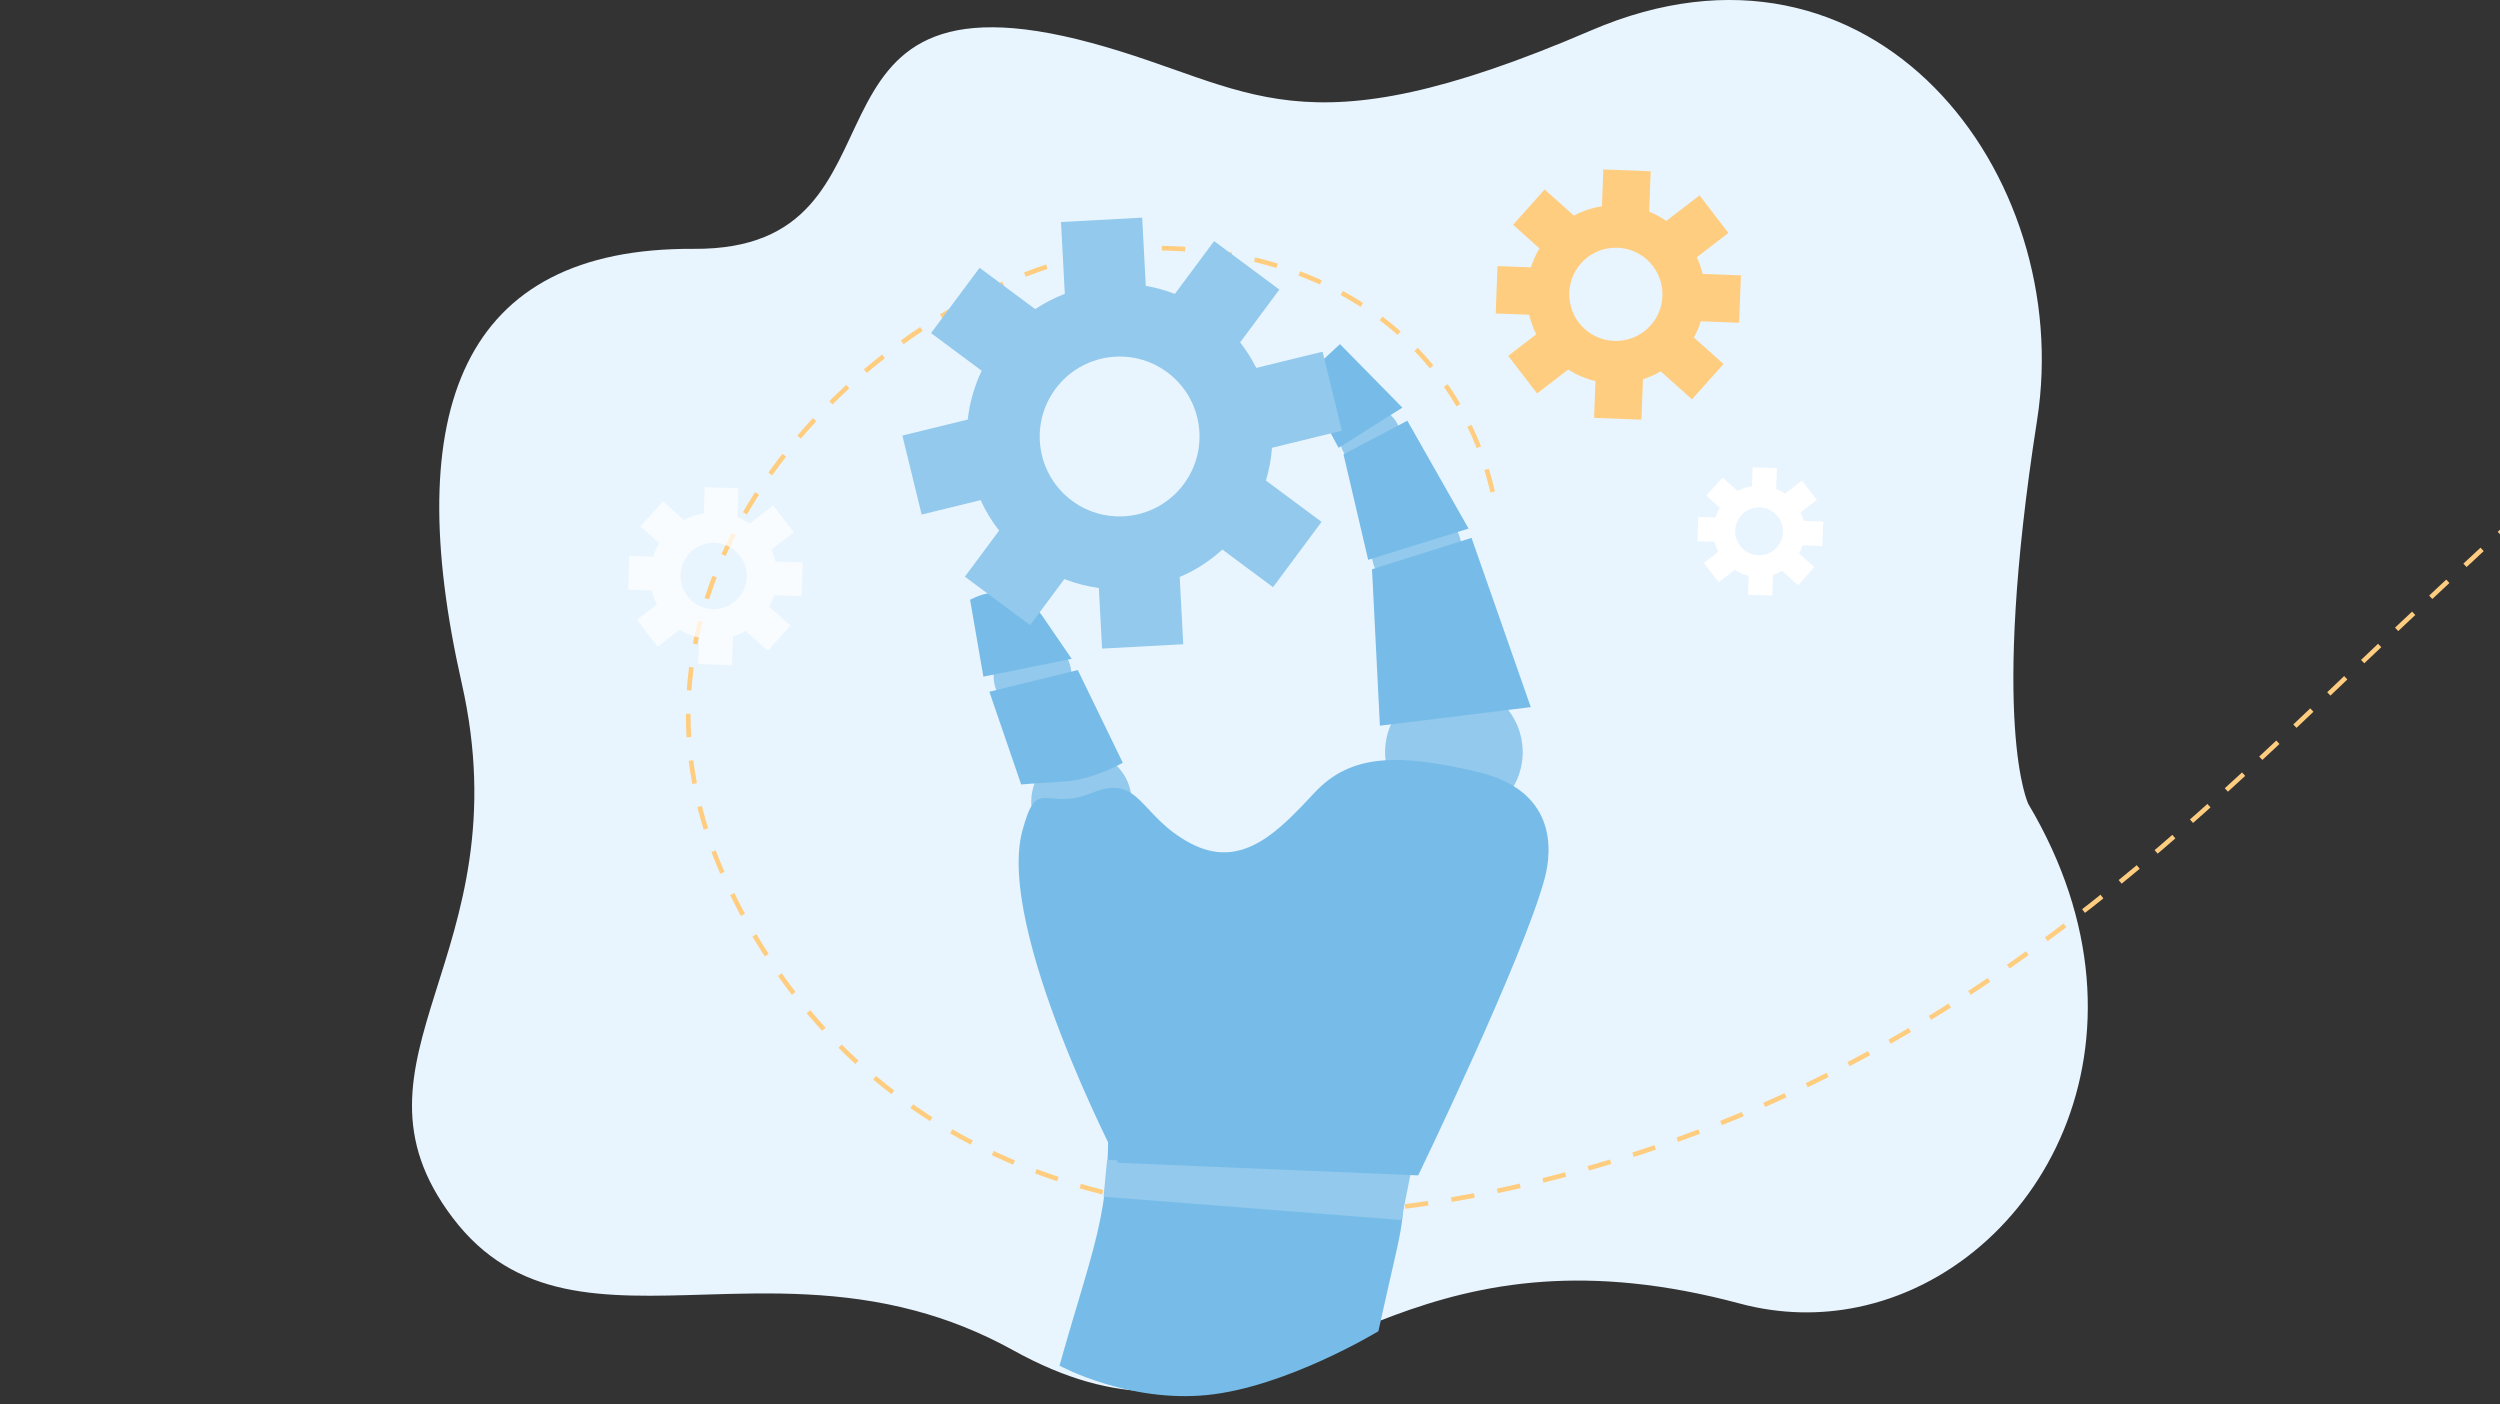 <svg xmlns:xlink="http://www.w3.org/1999/xlink" xmlns="http://www.w3.org/2000/svg" viewBox="0 0 534 300" width="534" height="300" preserveAspectRatio="xMidYMid meet" style="width: 100%; height: 100%; transform: translate3d(0px, 0px, 0px);"><rect x="0" y="0" width="534" height="300" fill="#333333" stroke="none"/><defs><clipPath id="__lottie_element_540"><rect width="534" height="300" x="0" y="0"></rect></clipPath><clipPath id="__lottie_element_557"><path d="M0,0 L534,0 L534,300 L0,300z"></path></clipPath><clipPath id="__lottie_element_570"><path d="M0,0 L534,0 L534,300 L0,300z"></path></clipPath><clipPath id="__lottie_element_589"><path d="M0,0 L534,0 L534,300 L0,300z"></path></clipPath><clipPath id="__lottie_element_602"><path d="M0,0 L534,0 L534,300 L0,300z"></path></clipPath></defs><g clip-path="url(#__lottie_element_540)"><g transform="matrix(1,0,0,1,266.979,148.602)" opacity="1" style="display: block;"><g opacity="1" transform="matrix(1,0,0,1,0,0)"><path fill="#E9F5FE" fill-opacity="1" d=" M104.654,129.838 C113.234,132.139 121.798,132.267 129.898,130.583 C129.898,130.583 129.903,130.583 129.903,130.583 C168.375,122.59 196.389,73.769 166.284,23.149 C166.284,23.149 157.949,6.38 168.156,-58.955 C176.338,-111.328 133.225,-168.065 72.882,-142.105 C9.859,-114.996 0.554,-130.134 -33.818,-139.429 C-101.419,-157.709 -69.147,-95.122 -118.771,-95.448 C-168.395,-95.773 -181.534,-60.885 -168.354,-2.676 C-155.174,55.535 -195.933,77.533 -170.347,111.434 C-156.87,129.29 -138.141,128.571 -116.172,127.915 C-102.385,127.503 -87.321,127.117 -71.477,131.361 C-64.636,133.193 -57.645,135.89 -50.551,139.822 C-5.286,164.91 13.398,128.623 62.607,125.186 C74.551,124.351 88.295,125.452 104.654,129.838z"></path></g></g><g transform="matrix(1,0,0,1,267,150)" opacity="1" style="display: block;"><g opacity="1" transform="matrix(1,0,0,1,0,0)"><path stroke-linecap="butt" stroke-linejoin="miter" fill-opacity="0" stroke-miterlimit="4" stroke-dasharray=" 5" stroke-dashoffset="0" stroke="#FFCD80" stroke-opacity="1" stroke-width="1" d=" M51.827,-44.918 C44.761,-75.775 17.305,-97.531 -22,-97 C-68.007,-96.378 -145,-34 -112,38 C-86.326,94.016 -26,123 59,103 C144,83 195,32 238,-9 C281,-50 330,-93 330,-93 M-342,106 C-342,106 -318.116,105.211 -282.578,103.088"></path></g></g><g clip-path="url(#__lottie_element_602)" transform="matrix(0.997,-0.071,0.071,0.997,-10.028,19.445)" opacity="1" style="display: block;"><g transform="matrix(1,0,0,1,255.504,266.557)" opacity="1" style="display: block;"><g opacity="1" transform="matrix(1,0,0,1,0,0)"><path fill="#77BCE8" fill-opacity="1" d=" M-8.004,30.443 C-25.004,30.915 -39.004,21.943 -39.004,21.943 C-30.004,-3.057 -25.902,-9.358 -24.869,-30.461 C-24.869,-30.461 39.004,-20.267 39.004,-20.267 C35.02,3.409 37.496,-7.557 29.496,19.443 C29.496,19.443 8.996,29.971 -8.004,30.443z"></path></g></g><g transform="matrix(1,0,0,1,261.463,254.004)" opacity="1" style="display: block;"><g opacity="1" transform="matrix(1,0,0,1,0,0)"><path fill="#92C9EC" fill-opacity="1" d=" M33.001,-1.788 C33.001,-1.788 30.124,8.645 30.124,8.645 C30.124,8.645 -33.001,-0.85 -33.001,-0.85 C-33.001,-0.85 -31.692,-8.645 -31.692,-8.645 C-31.692,-8.645 33.001,-1.788 33.001,-1.788z"></path></g></g></g><g clip-path="url(#__lottie_element_589)" transform="matrix(0.995,-0.095,0.095,0.995,-13.059,26.08)" opacity="1" style="display: block;"><g transform="matrix(1,0,0,1,309.504,164.809)" opacity="1" style="display: block;"><g opacity="1" transform="matrix(1,0,0,1,0,0)"><path fill="#92C9EC" fill-opacity="1" d=" M0,14.689 C8.12,14.689 14.703,8.113 14.703,0 C14.703,-8.113 8.12,-14.689 0,-14.689 C-8.12,-14.689 -14.703,-8.113 -14.703,0 C-14.703,8.113 -8.12,14.689 0,14.689z"></path></g></g><g transform="matrix(1,0,0,1,229.266,167.717)" opacity="1" style="display: block;"><g opacity="1" transform="matrix(0.185,-0.983,0.983,0.185,0,0)"><path fill="#92C9EC" fill-opacity="1" d=" M0,10.724 C5.917,10.724 10.714,5.922 10.714,0 C10.714,-5.922 5.917,-10.724 0,-10.724 C-5.917,-10.724 -10.714,-5.922 -10.714,0 C-10.714,5.922 -5.917,10.724 0,10.724z"></path></g></g><g transform="matrix(1,0,0,1,271.103,209.624)" opacity="1" style="display: block;"><g opacity="1" transform="matrix(1,0,0,1,0,0)"><path fill="#77BCE8" fill-opacity="1" d=" M22.211,44.499 C22.211,44.499 -41.333,35.735 -41.333,35.735 C-41.333,35.735 -41.331,35.733 -41.331,35.733 C-41.331,35.733 -62.571,-16.662 -55.009,-36.84 C-50.634,-48.514 -49.929,-40.349 -39.329,-43.524 C-28.729,-46.699 -29.875,-37.601 -19.515,-30.795 C-9.155,-23.989 -0.646,-31.434 7.95,-39.047 C16.546,-46.662 26.835,-45.61 43.032,-40.134 C59.229,-34.658 57.483,-22.357 55.123,-16.046 C49.003,0.321 22.211,44.499 22.211,44.499z"></path></g></g></g><g clip-path="url(#__lottie_element_570)" transform="matrix(0.991,-0.131,0.131,0.991,-17.306,36.163)" opacity="1" style="display: block;"><g transform="matrix(1,0,0,1,306.575,122.737)" opacity="1" style="display: block;"><g opacity="1" transform="matrix(0.246,-0.969,0.969,0.246,0,0)"><path fill="#92C9EC" fill-opacity="1" d=" M0,9.672 C5.337,9.672 9.664,5.342 9.664,0 C9.664,-5.342 5.337,-9.672 0,-9.672 C-5.337,-9.672 -9.664,-5.342 -9.664,0 C-9.664,5.342 -5.337,9.672 0,9.672z"></path></g></g><g transform="matrix(1,0,0,1,299.93,97.501)" opacity="1" style="display: block;"><g opacity="1" transform="matrix(0.543,-0.839,0.839,0.543,0,0)"><path fill="#92C9EC" fill-opacity="1" d=" M0,6.509 C3.594,6.509 6.507,3.595 6.507,0 C6.507,-3.595 3.594,-6.509 0,-6.509 C-3.594,-6.509 -6.507,-3.595 -6.507,0 C-6.507,3.595 -3.594,6.509 0,6.509z"></path></g></g><g transform="matrix(1,0,0,1,310.14,140.307)" opacity="1" style="display: block;"><g opacity="1" transform="matrix(1,0,0,1,0,0)"><path fill="#77BCE8" fill-opacity="1" d=" M8.428,-18.759 C8.428,-18.759 16.242,18.759 16.242,18.759 C16.242,18.759 -16.242,18.469 -16.242,18.469 C-16.242,18.469 -13.534,-14.893 -13.534,-14.893 C-13.534,-14.893 8.428,-18.759 8.428,-18.759z"></path></g></g><g transform="matrix(1,0,0,1,305.993,109.121)" opacity="1" style="display: block;"><g opacity="1" transform="matrix(1,0,0,1,0,0)"><path fill="#77BCE8" fill-opacity="1" d=" M2.258,-14.188 C2.258,-14.188 12.21,10.38 12.21,10.38 C12.21,10.38 -9.931,14.188 -9.931,14.188 C-9.931,14.188 -12.21,-8.848 -12.21,-8.848 C-12.21,-8.848 2.258,-14.188 2.258,-14.188z"></path></g></g><g transform="matrix(1,0,0,1,298.183,87.79)" opacity="1" style="display: block;"><g opacity="1" transform="matrix(1,0,0,1,0,0)"><path fill="#77BCE8" fill-opacity="1" d=" M-2.057,-10.963 C-2.057,-10.963 9.387,4.238 9.387,4.238 C9.387,4.238 -5.263,10.963 -5.263,10.963 C-5.263,10.963 -8.859,1.383 -8.859,1.383 C-10.181,-2.136 -8.958,-6.102 -5.883,-8.268 C-5.883,-8.268 -2.057,-10.963 -2.057,-10.963z"></path></g></g></g><g clip-path="url(#__lottie_element_557)" transform="matrix(0.995,-0.095,0.095,0.995,-13.059,26.08)" opacity="1" style="display: block;"><g transform="matrix(1,0,0,1,221.425,140.008)" opacity="1" style="display: block;"><g opacity="1" transform="matrix(0.707,-0.707,0.707,0.707,0,0)"><path fill="#92C9EC" fill-opacity="1" d=" M0,8.333 C4.602,8.333 8.333,4.602 8.333,0 C8.333,-4.602 4.602,-8.333 0,-8.333 C-4.602,-8.333 -8.333,-4.602 -8.333,0 C-8.333,4.602 -4.602,8.333 0,8.333z"></path></g></g><g transform="matrix(1,0,0,1,225.38,151.421)" opacity="1" style="display: block;"><g opacity="1" transform="matrix(1,0,0,1,0,0)"><path fill="#77BCE8" fill-opacity="1" d=" M0.772,11.715 C6.892,11.916 13.474,8.92 13.474,8.92 C13.474,8.92 13.472,8.92 13.472,8.92 C13.472,8.92 5.778,-11.725 5.778,-11.725 C5.778,-11.725 -13.474,-8.901 -13.474,-8.901 C-13.474,-8.901 -8.589,11.472 -8.589,11.472 C-8.589,11.472 -5.348,11.514 0.772,11.715z"></path></g></g><g transform="matrix(1,0,0,1,219.879,130.357)" opacity="1" style="display: block;"><g opacity="1" transform="matrix(1,0,0,1,0,0)"><path fill="#77BCE8" fill-opacity="1" d=" M-10.209,-7.801 C-10.209,-7.801 -8.937,8.833 -8.937,8.833 C-8.937,8.833 10.209,6.834 10.209,6.834 C10.209,6.834 4.868,-2.825 4.868,-2.825 C2.098,-7.836 -3.912,-10.088 -9.298,-8.132 C-9.298,-8.132 -10.209,-7.801 -10.209,-7.801z"></path></g></g></g><g transform="matrix(-0.534,0.845,-0.845,-0.534,239.78,92.575)" opacity="1" style="display: block;"><g opacity="1" transform="matrix(1,0,0,1,0,0)"><path fill="#92C9EC" fill-opacity="1" d=" M-0.39,17.201 C9.02,17.91 17.224,10.864 17.934,1.464 C18.644,-7.938 11.592,-16.133 2.183,-16.842 C-7.227,-17.553 -15.431,-10.506 -16.141,-1.106 C-16.851,8.296 -9.799,16.492 -0.39,17.201z M-6.733,-46.044 C-6.733,-46.044 10.602,-44.736 10.602,-44.736 C10.602,-44.736 10.603,-44.736 10.603,-44.736 C10.603,-44.736 9.587,-31.29 9.587,-31.29 C13.159,-30.311 16.47,-28.746 19.421,-26.713 C19.421,-26.713 31.156,-35.029 31.156,-35.029 C31.156,-35.029 41.213,-20.862 41.213,-20.862 C41.213,-20.862 30.63,-13.362 30.63,-13.362 C31.678,-11.069 32.466,-8.638 32.962,-6.112 C32.962,-6.112 45.189,-5.19 45.189,-5.19 C45.189,-5.19 43.881,12.13 43.881,12.13 C43.881,12.13 31.653,11.208 31.653,11.208 C30.784,13.632 29.639,15.916 28.258,18.026 C28.258,18.026 37.595,27.028 37.595,27.028 C37.595,27.028 25.524,39.527 25.524,39.527 C25.524,39.527 15.17,29.547 15.17,29.547 C11.947,31.115 8.438,32.163 4.76,32.597 C4.76,32.597 3.744,46.044 3.744,46.044 C3.744,46.044 -13.592,44.736 -13.592,44.736 C-13.592,44.736 -12.477,29.971 -12.477,29.971 C-14.665,28.992 -16.722,27.777 -18.615,26.367 C-18.615,26.367 -31.156,35.254 -31.156,35.254 C-31.156,35.254 -41.213,21.088 -41.213,21.088 C-41.213,21.088 -29.305,12.648 -29.305,12.648 C-30.123,10.675 -30.75,8.608 -31.169,6.472 C-31.169,6.472 -45.189,5.416 -45.189,5.416 C-45.189,5.416 -43.881,-11.905 -43.881,-11.905 C-43.881,-11.905 -29.86,-10.848 -29.86,-10.848 C-29.126,-12.897 -28.196,-14.846 -27.09,-16.675 C-27.09,-16.675 -37.596,-26.803 -37.596,-26.803 C-37.596,-26.803 -25.524,-39.302 -25.524,-39.302 C-25.524,-39.302 -14.458,-28.635 -14.458,-28.635 C-12.373,-29.746 -10.161,-30.637 -7.849,-31.279 C-7.849,-31.279 -6.733,-46.044 -6.733,-46.044z"></path></g></g><g transform="matrix(-0.534,-0.845,0.845,-0.534,345.67,62.886)" opacity="1" style="display: block;"><g opacity="1" transform="matrix(1,0,0,1,0,0)"><path fill="#FFCD80" fill-opacity="1" d=" M8.511,5.198 C11.624,0.664 10.468,-5.532 5.93,-8.641 C1.392,-11.751 -4.809,-10.597 -7.921,-6.063 C-11.034,-1.529 -9.879,4.667 -5.341,7.776 C-0.803,10.886 5.399,9.732 8.511,5.198z M-25.272,-10.117 C-25.272,-10.117 -19.539,-18.469 -19.539,-18.469 C-19.539,-18.469 -19.535,-18.469 -19.535,-18.469 C-19.535,-18.469 -13.045,-14.022 -13.045,-14.022 C-11.506,-15.535 -9.747,-16.744 -7.857,-17.637 C-7.857,-17.637 -8.62,-25.984 -8.62,-25.984 C-8.62,-25.984 1.476,-26.905 1.476,-26.905 C1.476,-26.905 2.163,-19.377 2.163,-19.377 C3.628,-19.234 5.086,-18.921 6.506,-18.43 C6.506,-18.43 10.55,-24.321 10.55,-24.321 C10.55,-24.321 18.909,-18.592 18.909,-18.592 C18.909,-18.592 14.866,-12.702 14.866,-12.702 C15.835,-11.554 16.652,-10.309 17.314,-8.995 C17.314,-8.995 24.592,-11.064 24.592,-11.064 C24.592,-11.064 27.368,-1.324 27.368,-1.324 C27.368,-1.324 19.299,0.971 19.299,0.971 C19.148,3.054 18.65,5.13 17.792,7.11 C17.792,7.11 24.283,11.557 24.283,11.557 C24.283,11.557 18.549,19.91 18.549,19.91 C18.549,19.91 11.421,15.025 11.421,15.025 C10.285,15.84 9.071,16.523 7.804,17.063 C7.804,17.063 8.62,25.984 8.62,25.984 C8.62,25.984 -1.476,26.905 -1.476,26.905 C-1.476,26.905 -2.25,18.435 -2.25,18.435 C-3.486,18.269 -4.713,17.981 -5.914,17.566 C-5.914,17.566 -10.552,24.321 -10.552,24.321 C-10.552,24.321 -18.913,18.592 -18.913,18.592 C-18.913,18.592 -14.275,11.838 -14.275,11.838 C-15.094,10.868 -15.806,9.828 -16.405,8.736 C-16.405,8.736 -24.593,11.064 -24.593,11.064 C-24.593,11.064 -27.368,1.324 -27.368,1.324 C-27.368,1.324 -18.745,-1.129 -18.745,-1.129 C-18.695,-2.504 -18.498,-3.881 -18.145,-5.233 C-18.145,-5.233 -25.272,-10.117 -25.272,-10.117z"></path></g></g><g transform="matrix(-0.534,-0.845,0.845,-0.534,376.007,113.505)" opacity="1" style="display: block;"><g opacity="1" transform="matrix(1,0,0,1,0,0)"><path fill="#FFFFFF" fill-opacity="1" d=" M4.365,2.666 C5.962,0.341 5.37,-2.837 3.042,-4.432 C0.716,-6.027 -2.465,-5.435 -4.062,-3.11 C-5.659,-0.785 -5.067,2.393 -2.739,3.988 C-0.413,5.583 2.768,4.991 4.365,2.666z M-12.962,-5.19 C-12.962,-5.19 -10.021,-9.474 -10.021,-9.474 C-10.021,-9.474 -10.021,-9.472 -10.021,-9.472 C-10.021,-9.472 -6.692,-7.192 -6.692,-7.192 C-5.903,-7.967 -5.001,-8.589 -4.032,-9.046 C-4.032,-9.046 -4.423,-13.327 -4.423,-13.327 C-4.423,-13.327 0.756,-13.8 0.756,-13.8 C0.756,-13.8 1.108,-9.939 1.108,-9.939 C1.86,-9.865 2.607,-9.704 3.336,-9.453 C3.336,-9.453 5.411,-12.475 5.411,-12.475 C5.411,-12.475 9.699,-9.537 9.699,-9.537 C9.699,-9.537 7.624,-6.515 7.624,-6.515 C8.121,-5.926 8.54,-5.288 8.88,-4.614 C8.88,-4.614 12.613,-5.675 12.613,-5.675 C12.613,-5.675 14.037,-0.679 14.037,-0.679 C14.037,-0.679 9.899,0.499 9.899,0.499 C9.822,1.568 9.565,2.631 9.126,3.647 C9.126,3.647 12.455,5.928 12.455,5.928 C12.455,5.928 9.514,10.212 9.514,10.212 C9.514,10.212 5.859,7.707 5.859,7.707 C5.276,8.125 4.654,8.474 4.004,8.752 C4.004,8.752 4.423,13.327 4.423,13.327 C4.423,13.327 -0.756,13.8 -0.756,13.8 C-0.756,13.8 -1.153,9.455 -1.153,9.455 C-1.786,9.37 -2.415,9.221 -3.032,9.009 C-3.032,9.009 -5.411,12.473 -5.411,12.473 C-5.411,12.473 -9.699,9.535 -9.699,9.535 C-9.699,9.535 -7.32,6.071 -7.32,6.071 C-7.74,5.574 -8.106,5.04 -8.413,4.48 C-8.413,4.48 -12.613,5.675 -12.613,5.675 C-12.613,5.675 -14.037,0.679 -14.037,0.679 C-14.037,0.679 -9.614,-0.579 -9.614,-0.579 C-9.59,-1.285 -9.487,-1.991 -9.307,-2.684 C-9.307,-2.684 -12.962,-5.19 -12.962,-5.19z"></path></g></g><g transform="matrix(-0.534,-0.845,0.845,-0.534,152.813,123.045)" opacity="0.74" style="display: block;"><g opacity="1" transform="matrix(1,0,0,1,0,0)"><path fill="#FFFFFF" fill-opacity="1" d=" M6.06,3.7 C8.275,0.474 7.452,-3.935 4.223,-6.148 C0.994,-8.361 -3.42,-7.539 -5.635,-4.313 C-7.85,-1.087 -7.027,3.322 -3.798,5.535 C-0.569,7.748 3.845,6.926 6.06,3.7z M-17.983,-7.198 C-17.983,-7.198 -13.902,-13.142 -13.902,-13.142 C-13.902,-13.142 -13.906,-13.144 -13.906,-13.144 C-13.906,-13.144 -9.286,-9.979 -9.286,-9.979 C-8.19,-11.056 -6.939,-11.917 -5.593,-12.552 C-5.593,-12.552 -6.135,-18.493 -6.135,-18.493 C-6.135,-18.493 1.05,-19.149 1.05,-19.149 C1.05,-19.149 1.54,-13.79 1.54,-13.79 C2.583,-13.689 3.619,-13.466 4.63,-13.117 C4.63,-13.117 7.508,-17.309 7.508,-17.309 C7.508,-17.309 13.458,-13.232 13.458,-13.232 C13.458,-13.232 10.58,-9.04 10.58,-9.04 C11.269,-8.223 11.852,-7.336 12.322,-6.402 C12.322,-6.402 17.5,-7.875 17.5,-7.875 C17.5,-7.875 19.475,-0.942 19.475,-0.942 C19.475,-0.942 13.733,0.692 13.733,0.692 C13.625,2.173 13.271,3.65 12.661,5.059 C12.661,5.059 17.281,8.224 17.281,8.224 C17.281,8.224 13.2,14.168 13.2,14.168 C13.2,14.168 8.128,10.693 8.128,10.693 C7.32,11.274 6.455,11.76 5.554,12.144 C5.554,12.144 6.135,18.493 6.135,18.493 C6.135,18.493 -1.049,19.149 -1.049,19.149 C-1.049,19.149 -1.599,13.12 -1.599,13.12 C-2.48,13.003 -3.352,12.796 -4.207,12.502 C-4.207,12.502 -7.507,17.309 -7.507,17.309 C-7.507,17.309 -13.456,13.232 -13.456,13.232 C-13.456,13.232 -10.156,8.425 -10.156,8.425 C-10.739,7.733 -11.246,6.994 -11.673,6.217 C-11.673,6.217 -17.5,7.875 -17.5,7.875 C-17.5,7.875 -19.475,0.942 -19.475,0.942 C-19.475,0.942 -13.337,-0.802 -13.337,-0.802 C-13.303,-1.78 -13.162,-2.76 -12.911,-3.723 C-12.911,-3.723 -17.983,-7.198 -17.983,-7.198z"></path></g></g><g transform="matrix(1,0,0,1,267,150)" opacity="1" style="display: block;"></g></g></svg>